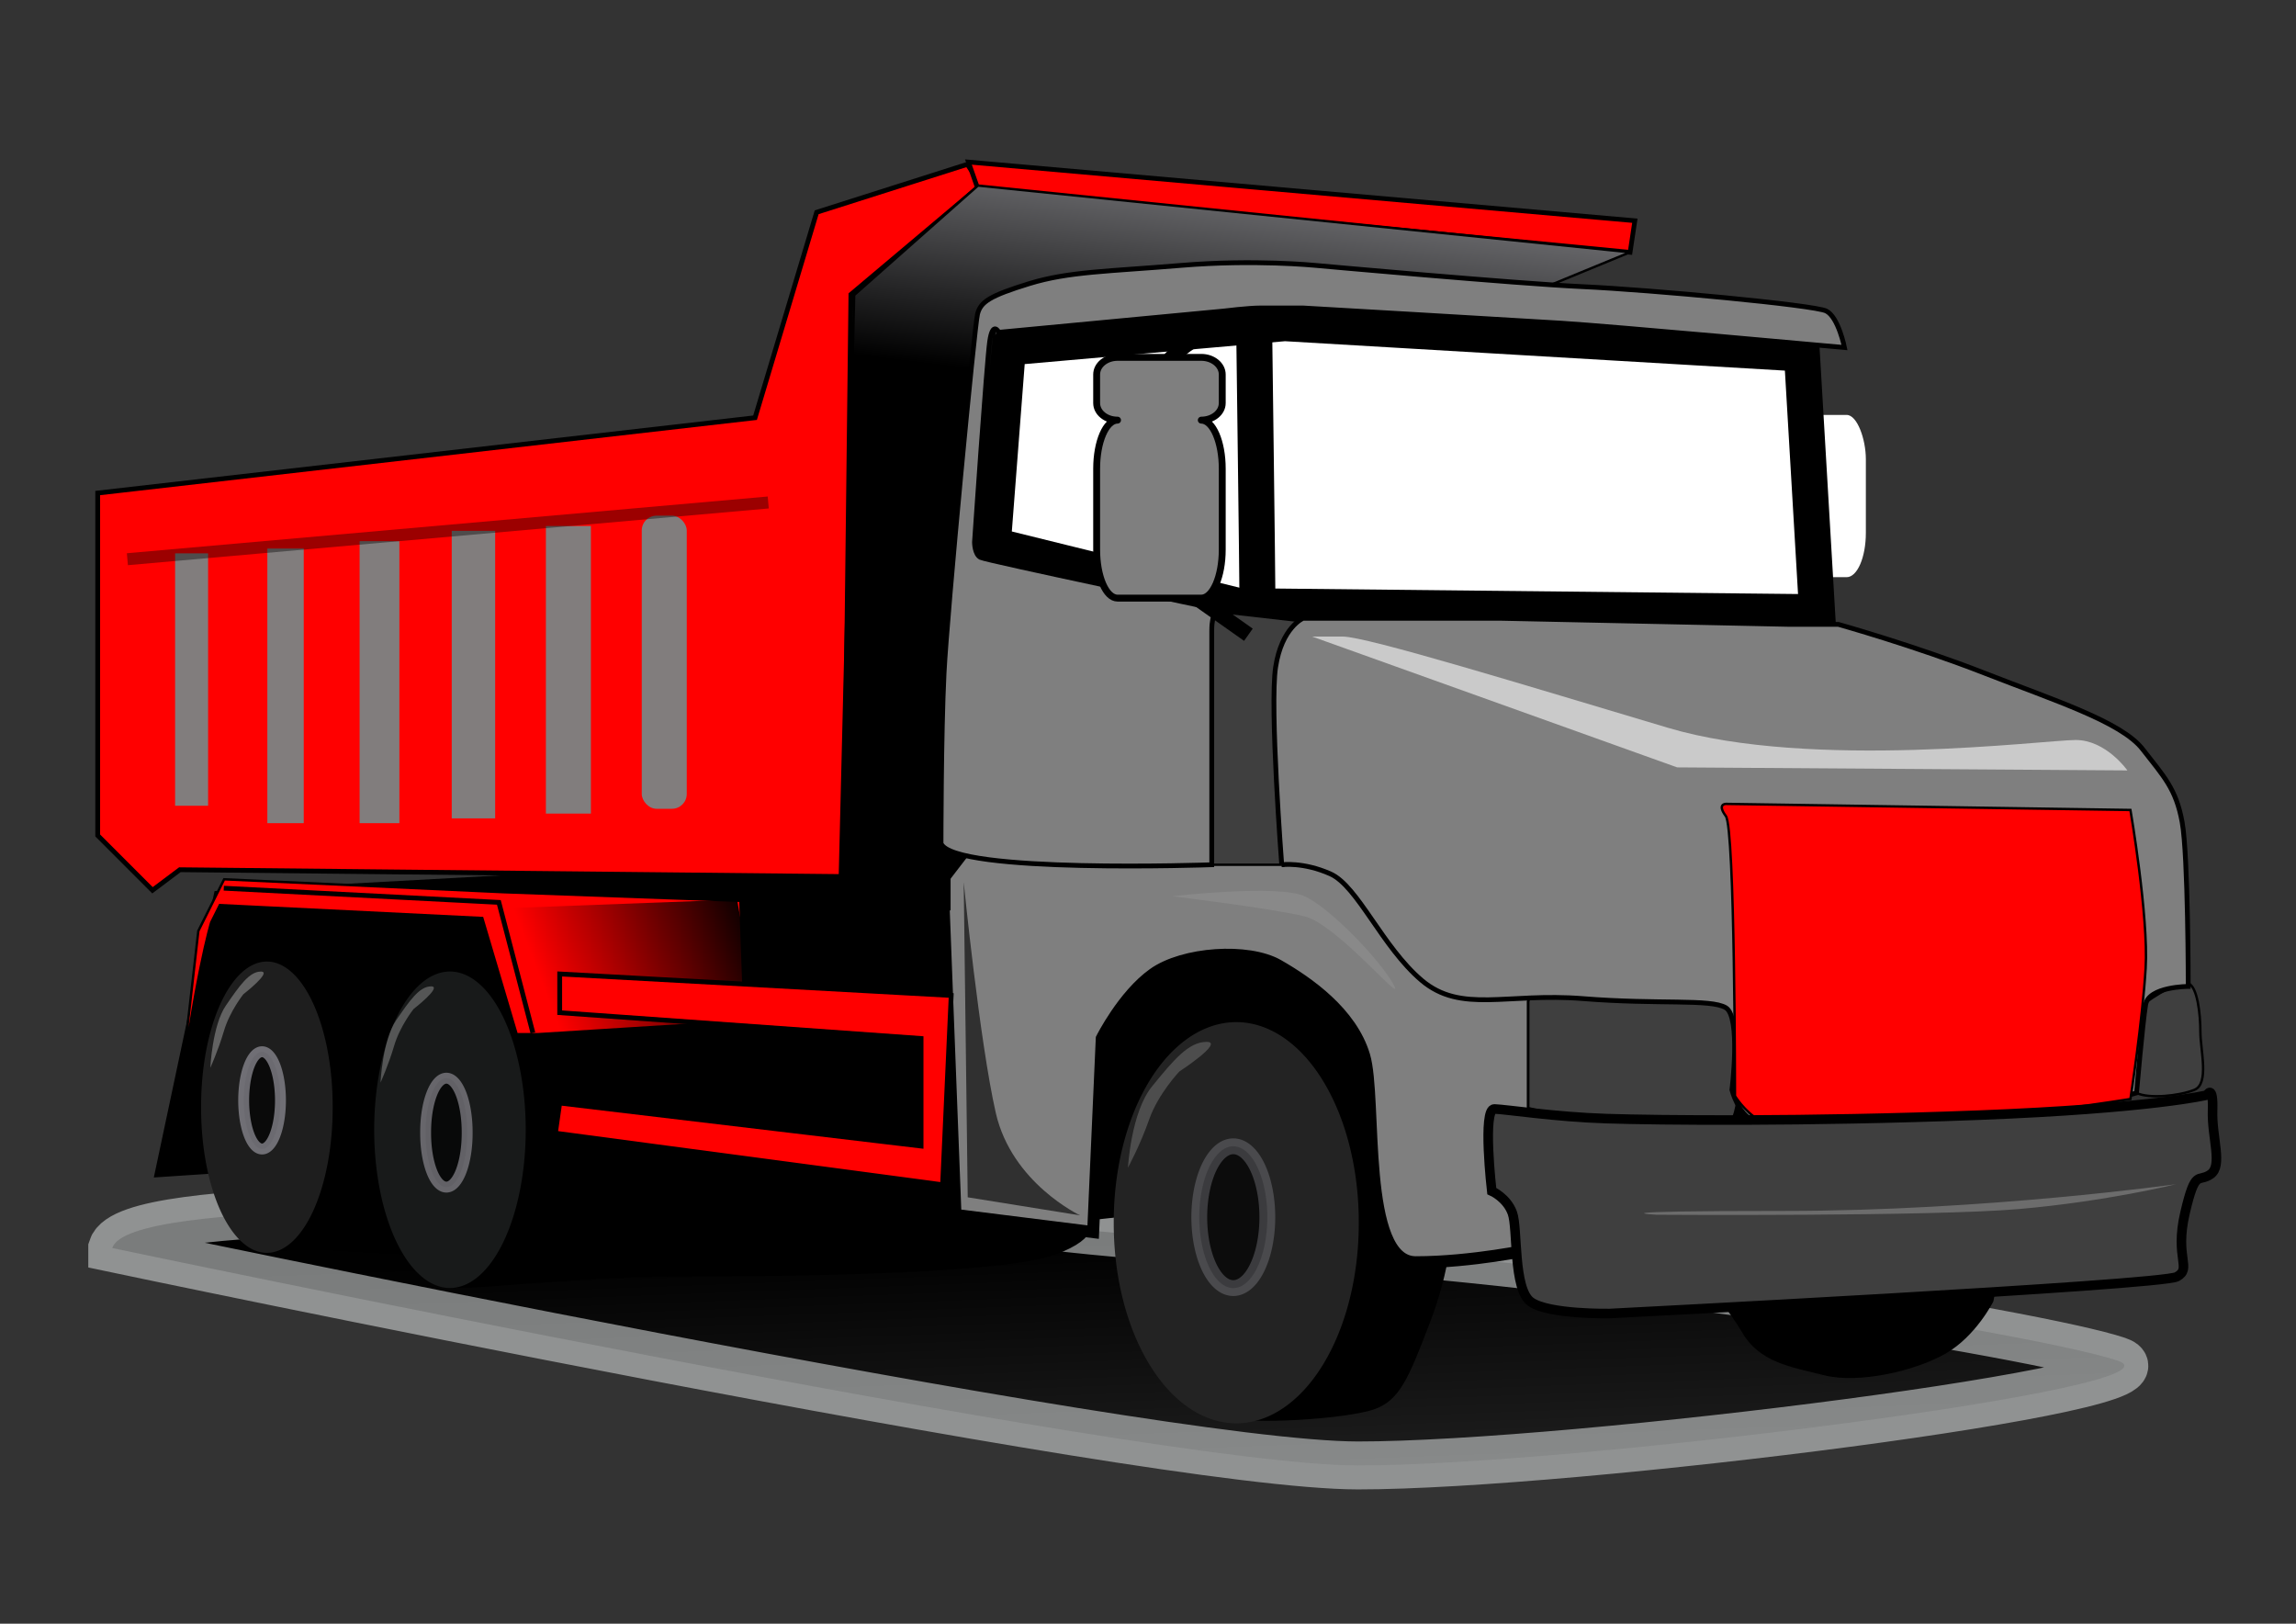 <?xml version="1.0"?><svg width="1052.362" height="744.094" xmlns="http://www.w3.org/2000/svg" xmlns:xlink="http://www.w3.org/1999/xlink">
 <rect width="100%" height="100%" fill="#333333" stroke="none"/>
 <title>truk</title>
 <defs>
  <linearGradient id="linearGradient2899">
   <stop id="stop2901" offset="0" stop-color="#000000"/>
   <stop id="stop2903" offset="1" stop-color="#878787"/>
  </linearGradient>
  <linearGradient id="linearGradient2854">
   <stop id="stop2856" offset="0" stop-opacity="0.816" stop-color="#ffffd9"/>
   <stop id="stop2866" offset="0.5" stop-color="#ffffd9"/>
   <stop id="stop2858" offset="1" stop-color="#ffffd9"/>
  </linearGradient>
  <linearGradient id="linearGradient2806">
   <stop id="stop2808" offset="0" stop-color="#000000"/>
   <stop id="stop2810" offset="1" stop-opacity="0" stop-color="#000000"/>
  </linearGradient>
  <linearGradient id="linearGradient2760">
   <stop id="stop2762" offset="0" stop-color="#000000"/>
   <stop id="stop2764" offset="1" stop-opacity="0" stop-color="#000000"/>
  </linearGradient>
  <linearGradient id="linearGradient2678">
   <stop id="stop2680" offset="0" stop-color="#2c2f68"/>
   <stop id="stop2682" offset="1" stop-color="#a1b6c3"/>
  </linearGradient>
  <linearGradient id="linearGradient2620">
   <stop id="stop2622" offset="0" stop-color="#000000"/>
   <stop id="stop2624" offset="1" stop-color="#d0d0d6"/>
  </linearGradient>
  <linearGradient id="linearGradient2660" x1="0.425" x2="0.309" xlink:href="#linearGradient2620" y1="1.08" y2="-1.61"/>
  <linearGradient id="linearGradient2672" x1="0.466" x2="0.541" xlink:href="#linearGradient2620" y1="0.281" y2="-0.26"/>
  <linearGradient id="linearGradient2684" x1="0.206" x2="0.915" xlink:href="#linearGradient2678" y1="0.406" y2="0.385"/>
  <linearGradient id="linearGradient2744" x1="-0.296" x2="0.94" xlink:href="#linearGradient2620" y1="0.571" y2="0.429"/>
  <linearGradient id="linearGradient2754" x1="-0.255" x2="1.258" xlink:href="#linearGradient2620" y1="0.855" y2="-0.321"/>
  <linearGradient id="linearGradient2766" x1="1.051" x2="0.122" xlink:href="#linearGradient2760" y1="0.413" y2="0.603"/>
  <linearGradient id="linearGradient2812" x1="0.46" x2="0.832" xlink:href="#linearGradient2806" y1="0.206" y2="1.57"/>
  <linearGradient id="linearGradient2864" x1="-0.006" x2="1.006" xlink:href="#linearGradient2854" y1="0.5" y2="0.5"/>
  <linearGradient id="linearGradient2893" x1="1.94" x2="-2.881" xlink:href="#linearGradient2899" y1="0.429" y2="0.484"/>
 </defs>
 <g>
  <title>Layer 1</title>
  <g externalResourcesRequired="false" id="layer1">
   <path d="m51.453,571.934c0,0 472.602,99.579 570.925,99.633c98.323,0.054 384.065,-35.951 348.215,-48.025c-35.85,-12.074 -255.368,-47.996 -400.309,-54.644c-144.941,-6.648 -164.639,-26.941 -246.364,-19.624c-81.725,7.317 -264.948,-0.94 -272.467,22.659z" id="path2788" stroke-opacity="0.573" stroke-miterlimit="4" stroke-width="21.969" stroke="#d9dcdc" fill-rule="evenodd" fill="url(#linearGradient2812)" opacity="0.984"/>
   <path d="m71.19,539.008l27.605,-130.138l287.881,-15.774l177.461,-17.746l368.725,116.336l-19.718,104.505c0,0 -7.887,15.774 -21.69,23.661c-13.803,7.887 -39.436,13.802 -55.21,9.859c-15.774,-3.944 -29.577,-5.915 -37.464,-19.718c-7.887,-13.803 -55.21,-72.956 -55.21,-72.956l-78.872,25.633c0,0 0,17.746 -9.859,43.379c-9.859,25.633 -13.802,35.492 -25.633,39.436c-11.831,3.944 -54.855,7.259 -68.119,3.316c-23.661,-3.944 -44.273,-92.047 -44.273,-92.047l-17.746,1.972c0,0 5.915,7.887 -15.774,15.774c-21.69,7.887 -102.533,9.859 -161.687,9.859c-59.154,0 -90.727,5.322 -114.389,5.322c-6.659,-10.11 -15.749,-15.181 -15.749,-15.181c0,0 -9.859,0 -39.436,-1.972c-29.577,-1.972 -30.112,5.247 -34.055,-4.612c-3.944,-9.859 -17.211,-30.88 -17.211,-30.88l-29.577,1.972l-0,0z" id="path2756" stroke-width="1.098px" stroke="#000000" fill-rule="evenodd" fill="#000000"/>
   <path d="m81.049,513.375c7.887,-65.069 15.774,-90.702 15.774,-90.702l3.944,-7.887l120.279,5.915l15.774,53.238l9.859,0l94.646,-5.915l-1.972,-55.21l-108.448,-3.944l-128.166,-5.915l-11.831,23.661l-9.859,86.759z" id="path2746" stroke-width="1.098px" stroke="#000000" fill-rule="evenodd" fill="#ff0000"/>
   <path d="m337.827,412.235l-103.979,3.899l16.897,57.189l97.48,-2.599l-10.398,-58.488z" id="path2758" stroke-width="1px" fill-rule="evenodd" fill="url(#linearGradient2766)"/>
   <path d="m432.028,402.955l5.915,153.8l63.097,7.887l3.944,-88.731c0,0 9.859,-19.718 23.661,-29.577c13.803,-9.859 43.379,-11.831 57.182,-3.944c13.803,7.887 33.52,21.69 39.436,41.408c5.915,19.718 -1.972,94.646 23.661,94.646c25.633,0 53.238,-5.915 53.238,-5.915l7.887,-72.956l-3.944,-67.041l-100.561,-51.267l-153.8,-3.944l-19.718,25.633z" id="path2688" stroke-miterlimit="4" stroke-width="5.492" stroke="#000000" fill-rule="evenodd" fill="#7f7f7f"/>
   <rect height="74.35" id="rect2868" rx="8.794" ry="20.277" width="52.765" x="802.443" y="190.151" stroke-opacity="0.919" stroke-dashoffset="0" stroke-miterlimit="4" stroke-linejoin="round" stroke-linecap="round" fill-rule="nonzero" fill="#ffffff"/>
   <path d="m461.988,159.258l-6.971,90.627l112.936,27.885l264.911,2.789l-6.971,-118.513l-237.025,-13.943l-126.878,11.154z" id="path2676" stroke-miterlimit="4" stroke-width="16.477" stroke="#000000" fill-rule="evenodd" fill="#ffffff"/>
   <path d="m551.221,396.283l41.828,0l4.183,-111.541l-61.348,-6.971l5.577,108.753l9.76,9.76z" id="path2674" stroke-width="1.098px" stroke="#000000" fill-rule="evenodd" fill="#3f3f3f"/>
   <path d="m700.408,459.011l0,48.788c0,0 11.154,3.485 29.28,3.485c18.125,0 59.953,5.227 64.136,1.742c4.183,-3.485 8.366,-55.757 -2.789,-59.242c-11.154,-3.485 -47.405,3.485 -58.559,1.742c-11.154,-1.742 -30.674,-5.227 -32.068,3.485z" id="path2662" stroke-width="1.228px" stroke="#000000" fill-rule="evenodd" fill="#3f3f3f"/>
   <path d="m979.261,500.853c0,-9.76 -2.789,-36.251 2.789,-40.434c5.577,-4.183 16.731,-11.154 20.914,-9.76c4.183,1.394 5.577,13.943 5.577,22.308c0,8.366 4.183,23.703 -2.789,26.491c-6.971,2.789 -20.914,4.183 -26.491,1.394z" id="path2664" stroke-width="1.098px" stroke="#000000" fill-rule="evenodd" fill="#3f3f3f"/>
   <path d="m44.785,225.948l301.293,-34.523l28.246,-94.154l69.046,-21.969l6.277,9.415l-59.631,50.215l-3.138,266.77l-304.431,-3.138l-12.554,9.415l-25.108,-25.108l0,-156.923z" id="path1846" stroke-miterlimit="4" stroke-width="2.197" stroke="#000000" fill-rule="evenodd" fill="#ff0000"/>
   <path d="m448.238,86.671l298.91,28.967l2.182,-14.484l-305.455,-26.898l4.364,12.414z" id="path1850" stroke-miterlimit="4" stroke-width="2.139" stroke="#000000" fill-rule="evenodd" fill="#ff0000"/>
   <path d="m384.965,401.4l6.545,-266.182l56.727,-50.182l298.91,30.546l-37.091,15.273l-205.091,-6.545l-48,15.273l-21.818,233.455l0,43.636l-45.818,0c0,0 -30.546,6.545 -21.818,-2.182c8.727,-8.727 17.455,-13.091 17.455,-13.091z" id="path1852" stroke-width="1.098px" stroke="#000000" fill-rule="evenodd" fill="url(#linearGradient2672)"/>
   <path d="m622.783,560.34a56.153,91.547 0 1 1 -112.305,0a56.153,91.547 0 1 1 112.305,0z" id="path1856" stroke-dashoffset="0" stroke-miterlimit="4" stroke-linejoin="round" stroke-linecap="round" stroke-width="5.46" fill-rule="nonzero" fill="#232323"/>
   <path d="m240.964,517.735a34.728,72.517 0 1 1 -69.456,0a34.728,72.517 0 1 1 69.456,0z" id="path1858" stroke-dashoffset="0" stroke-miterlimit="4" stroke-linejoin="round" stroke-linecap="round" stroke-width="5.46" fill-rule="nonzero" fill="#181a1a"/>
   <path d="m152.478,507.397a30.152,66.365 0 1 1 -60.303,0a30.152,66.365 0 1 1 60.303,0z" id="path1860" stroke-dashoffset="0" stroke-miterlimit="4" stroke-linejoin="round" stroke-linecap="round" stroke-width="5.46" fill-rule="nonzero" fill="#1e1e1e"/>
   <path d="m431.314,386.524c0,0 0,-50.194 1.394,-78.079c1.394,-27.885 13.943,-158.946 15.337,-164.523c1.394,-5.577 5.577,-8.366 23.703,-13.943c18.125,-5.577 36.251,-5.577 69.713,-8.366c33.462,-2.789 61.348,0 61.348,0c0,0 92.022,8.366 122.695,9.76c30.674,1.394 105.964,8.366 111.541,11.154c5.577,2.789 8.366,16.731 8.366,16.731c0,0 -107.359,-9.76 -129.667,-11.154c-22.308,-1.394 -118.513,-6.971 -118.513,-6.971c0,0 -13.943,0 -19.52,0c-5.577,0 -16.731,1.394 -16.731,1.394l-103.176,9.76c0,0 -2.789,-5.577 -4.183,4.183c-1.394,9.76 -6.971,92.022 -6.971,92.022c0,0 0,5.577 2.789,6.971c2.789,1.394 108.753,23.703 108.753,23.703c0,0 -2.789,1.394 -2.789,9.76c0,8.366 0,107.359 0,107.359c0,0 -118.513,4.183 -124.09,-9.76z" id="path2642" stroke-miterlimit="4" stroke-width="2.197" stroke="#000000" fill-rule="evenodd" fill="#7f7f7f"/>
   <path d="m587.472,396.283c0,0 -5.577,-72.502 -2.789,-90.627c2.789,-18.125 12.548,-22.308 12.548,-22.308l90.627,0l132.455,2.789l22.308,0c0,0 34.857,9.76 66.925,22.308c32.068,12.548 62.742,22.308 72.502,34.857c9.76,12.548 15.337,18.125 18.125,33.462c2.789,15.337 2.789,75.29 2.789,75.29c0,0 -18.125,0 -19.52,8.366c-1.394,8.366 -4.183,40.434 -4.183,40.434c0,0 -47.405,13.943 -92.022,13.943c-44.617,0 -76.685,1.394 -83.656,-1.394c-6.971,-2.789 -9.76,-13.943 -9.76,-13.943c0,0 4.183,-33.462 -2.789,-37.645c-6.971,-4.183 -30.674,-1.394 -65.531,-4.183c-34.857,-2.789 -55.771,6.971 -73.896,-8.366c-18.125,-15.337 -29.28,-43.222 -41.828,-48.799c-12.548,-5.577 -22.308,-4.183 -22.308,-4.183z" id="path2644" stroke-miterlimit="4" stroke-width="2.197" stroke="#000000" fill-rule="evenodd" fill="#7f7f7f"/>
   <path d="m795.218,502.248c0,0 0,-122.695 -4.183,-128.272c-4.183,-5.577 0,-5.577 0,-5.577l185.437,2.789c0,0 8.366,48.799 6.971,72.502c-1.394,23.703 -6.971,59.953 -6.971,59.953c0,0 -51.588,8.366 -86.445,9.76c-34.857,1.394 -76.685,4.183 -83.656,0c-6.971,-4.183 -11.154,-11.154 -11.154,-11.154z" id="path2646" stroke-width="1.098px" stroke="#000000" fill-rule="evenodd" fill="#ff0000"/>
   <path d="m601.415,291.713l167.312,59.953l206.351,1.394c0,0 -9.76,-13.943 -23.703,-13.943c-13.943,0 -121.301,13.943 -186.832,-5.577c-65.531,-19.52 -138.032,-41.828 -149.187,-41.828c-11.154,0 -13.943,0 -13.943,0z" id="path2648" stroke-width="1px" fill-rule="evenodd" fill-opacity="0.589" fill="#ffffff"/>
   <path d="m1011.56,501.826c0,0 2.964,-5.486 2.566,7.056c-0.398,12.542 4.779,25.261 -0.928,29.265c-5.707,4.004 -6.879,-3.008 -11.723,17.763c-4.844,20.771 3.385,25.217 -3.716,29.176c-7.1,3.96 -259.999,16.861 -259.999,16.861c0,0 -27.916,0.509 -36.1,-5.33c-8.185,-5.84 -5.907,-33.667 -8.473,-40.723c-2.566,-7.056 -9.445,-10.064 -9.445,-10.064c0,0 -4.381,-37.803 1.194,-37.626c5.574,0.177 27.783,3.671 51.473,4.423c23.691,0.752 90.626,1.48 170.236,-1.574c79.61,-3.054 104.915,-9.226 104.915,-9.226z" id="path2650" stroke-miterlimit="4" stroke-width="4.394" stroke="#000000" fill-rule="evenodd" fill="#3f3f3f"/>
   <path d="m997.386,542.681c0,0 -87.217,12.25 -179.149,12.25c-91.932,0 -58.931,1.75 -58.931,1.75c0,0 126.112,0.875 166.184,-2.625c40.073,-3.5 71.895,-11.375 71.895,-11.375z" id="path2652" stroke-width="1px" fill-rule="evenodd" fill-opacity="0.238" fill="#ffffff"/>
   <path d="m576.318,272.194c0,-8.366 -1.394,-115.724 -1.394,-115.724" id="path2686" stroke-miterlimit="4" stroke-width="16.477" stroke="#000000" fill-rule="evenodd" fill-opacity="0.75" fill="none"/>
   <path d="m572.198,290.883l-40.773,-28.781l0,-91.139c0,0 11.992,-21.586 40.773,-21.586c28.781,0 9.594,-2.398 9.594,-2.398" id="path2874" stroke-miterlimit="4" stroke-width="6.865" stroke="#000000" fill-rule="evenodd" fill-opacity="0.75" fill="none"/>
   <path d="m256.538,505.488l-1.972,13.803l177.461,23.661l3.944,-86.759l-179.433,-9.859l0,17.746l165.63,11.831l0,49.295l-165.63,-19.718z" id="path2722" stroke-miterlimit="4" stroke-width="2.197" stroke="#000000" fill-rule="evenodd" fill="#ff0000"/>
   <path d="m102.575,407.036l126.075,6.499l15.597,59.788" id="path2768" stroke-miterlimit="4" stroke-width="2.197" stroke="#000000" fill-rule="evenodd" fill-opacity="0.75" fill="none"/>
   <path d="m580.877,557.804a15.597,32.493 0 1 1 -31.194,0a15.597,32.493 0 1 1 31.194,0z" id="path2770" stroke-opacity="0.378" stroke-dashoffset="0" stroke-miterlimit="4" stroke-linejoin="round" stroke-linecap="round" stroke-width="7.25" stroke="#8b8a91" fill-rule="nonzero" fill-opacity="0.649" fill="#000000"/>
   <path d="m214.123,519.061a9.519,24.704 0 1 1 -19.037,0a9.519,24.704 0 1 1 19.037,0z" id="path2772" stroke-opacity="0.681" stroke-dashoffset="0" stroke-miterlimit="4" stroke-linejoin="round" stroke-linecap="round" stroke-width="5" stroke="#8b8a91" fill-rule="nonzero" fill-opacity="0.649" fill="#000000"/>
   <path d="m128.553,504.269a8.432,22.287 0 1 1 -16.864,0a8.432,22.287 0 1 1 16.864,0z" id="path2774" stroke-opacity="0.757" stroke-dashoffset="0" stroke-miterlimit="4" stroke-linejoin="round" stroke-linecap="round" stroke-width="5" stroke="#8b8a91" fill-rule="nonzero" fill-opacity="0.649" fill="#000000"/>
   <rect height="134.325" id="rect2836" ry="6.784" width="20.622" x="294.147" y="236.318" stroke-opacity="0.919" stroke-dashoffset="0" stroke-miterlimit="4" stroke-linejoin="round" stroke-linecap="round" stroke-width="1.659" fill-rule="nonzero" fill="#7f7f7f" opacity="0.984"/>
   <rect height="131.781" id="rect2838" width="20.622" x="250.209" y="241.059" stroke-opacity="0.919" stroke-dashoffset="0" stroke-miterlimit="4" stroke-linejoin="round" stroke-linecap="round" stroke-width="1.659" fill-rule="nonzero" fill="#7f7f7f" opacity="0.984"/>
   <rect height="131.781" id="rect2840" width="19.906" x="207.052" y="243.256" stroke-opacity="0.919" stroke-dashoffset="0" stroke-miterlimit="4" stroke-linejoin="round" stroke-linecap="round" stroke-width="1.598" fill-rule="nonzero" fill="#7f7f7f" opacity="0.984"/>
   <rect height="129.237" id="rect2842" width="18.226" x="164.829" y="247.997" stroke-opacity="0.919" stroke-dashoffset="0" stroke-miterlimit="4" stroke-linejoin="round" stroke-linecap="round" stroke-width="1.564" fill-rule="nonzero" fill="#7f7f7f" opacity="0.984"/>
   <rect height="125.845" id="rect2844" width="16.677" x="122.541" y="251.389" stroke-opacity="0.919" stroke-dashoffset="0" stroke-miterlimit="4" stroke-linejoin="round" stroke-linecap="round" stroke-width="1.462" fill-rule="nonzero" fill="#7f7f7f" opacity="0.984"/>
   <rect height="115.67" id="rect2846" width="15.129" x="80.252" y="253.585" stroke-opacity="0.919" stroke-dashoffset="0" stroke-miterlimit="4" stroke-linejoin="round" stroke-linecap="round" stroke-width="1.353" fill-rule="nonzero" fill="#7f7f7f" opacity="0.984"/>
   <path d="m58.383,256.266l293.741,-25.995" id="path2820" stroke-opacity="0.389" stroke-miterlimit="4" stroke-width="5.492" stroke="#000000" fill-rule="evenodd" fill-opacity="0.75" fill="none"/>
   <path d="m516.99,535.119c0,0 1.387,-25.439 11.093,-37.31c9.706,-11.871 16.64,-20.351 24.959,-20.351c8.32,0 -12.48,13.567 -12.48,13.567c0,0 -9.706,10.176 -13.866,22.047c-4.16,11.871 -9.706,22.047 -9.706,22.047z" id="path2848" stroke-width="1px" fill-rule="evenodd" fill-opacity="0.195" fill="#ffffff"/>
   <path d="m174.415,496.113c0,0 0.892,-19.453 7.134,-28.531c6.242,-9.078 10.701,-15.563 16.052,-15.563c5.351,0 -8.026,10.375 -8.026,10.375c0,0 -6.242,7.781 -8.918,16.859c-2.675,9.078 -6.242,16.859 -6.242,16.859z" id="path2850" stroke-width="1px" fill-rule="evenodd" fill-opacity="0.265" fill="#ffffff"/>
   <path d="m96.402,489.33c0,0 0.892,-19.453 7.134,-28.531c6.242,-9.078 10.701,-15.563 16.052,-15.563c5.351,0 -8.026,10.375 -8.026,10.375c0,0 -6.242,7.781 -8.918,16.859c-2.675,9.078 -6.242,16.859 -6.242,16.859z" id="path2852" stroke-width="1px" fill-rule="evenodd" fill-opacity="0.303" fill="#ffffff"/>
   <path d="m512.221,163.771c-5.315,0 -9.577,3.512 -9.577,7.861l0,13.079c0,4.349 4.262,7.827 9.577,7.827c-5.315,0 -9.577,9.923 -9.577,22.244l0,37.073c0,12.321 4.262,22.244 9.577,22.244l38.378,0c5.315,0 9.612,-9.923 9.612,-22.244l0,-37.073c0,-12.321 -4.297,-22.244 -9.612,-22.244c5.315,0 9.612,-3.478 9.612,-7.827l0,-13.079c0,-4.349 -4.297,-7.861 -9.612,-7.861l-38.378,0z" id="rect2870" stroke-dashoffset="0" stroke-miterlimit="4" stroke-linejoin="round" stroke-linecap="round" stroke-width="3.158" stroke="#000000" fill-rule="nonzero" fill="#7f7f7f"/>
   <path d="m441.708,404.275l1.84,144.412l51.51,8.278c0,0 -31.274,-14.717 -38.632,-46.911c-7.359,-32.194 -14.717,-105.779 -14.717,-105.779z" id="path2895" stroke-width="1px" fill-rule="evenodd" fill-opacity="0.622" fill="#000000"/>
   <path d="m537.37,410.714c0,0 48.403,-5.519 60.504,0c12.101,5.519 34.79,29.434 40.84,40.472c6.05,11.038 -25.714,-27.595 -40.84,-31.274c-15.126,-3.679 -60.504,-9.198 -60.504,-9.198z" id="path2897" stroke-width="1px" fill-rule="evenodd" fill-opacity="0.081" fill="#ffffff"/>
  </g>
 </g>
</svg>